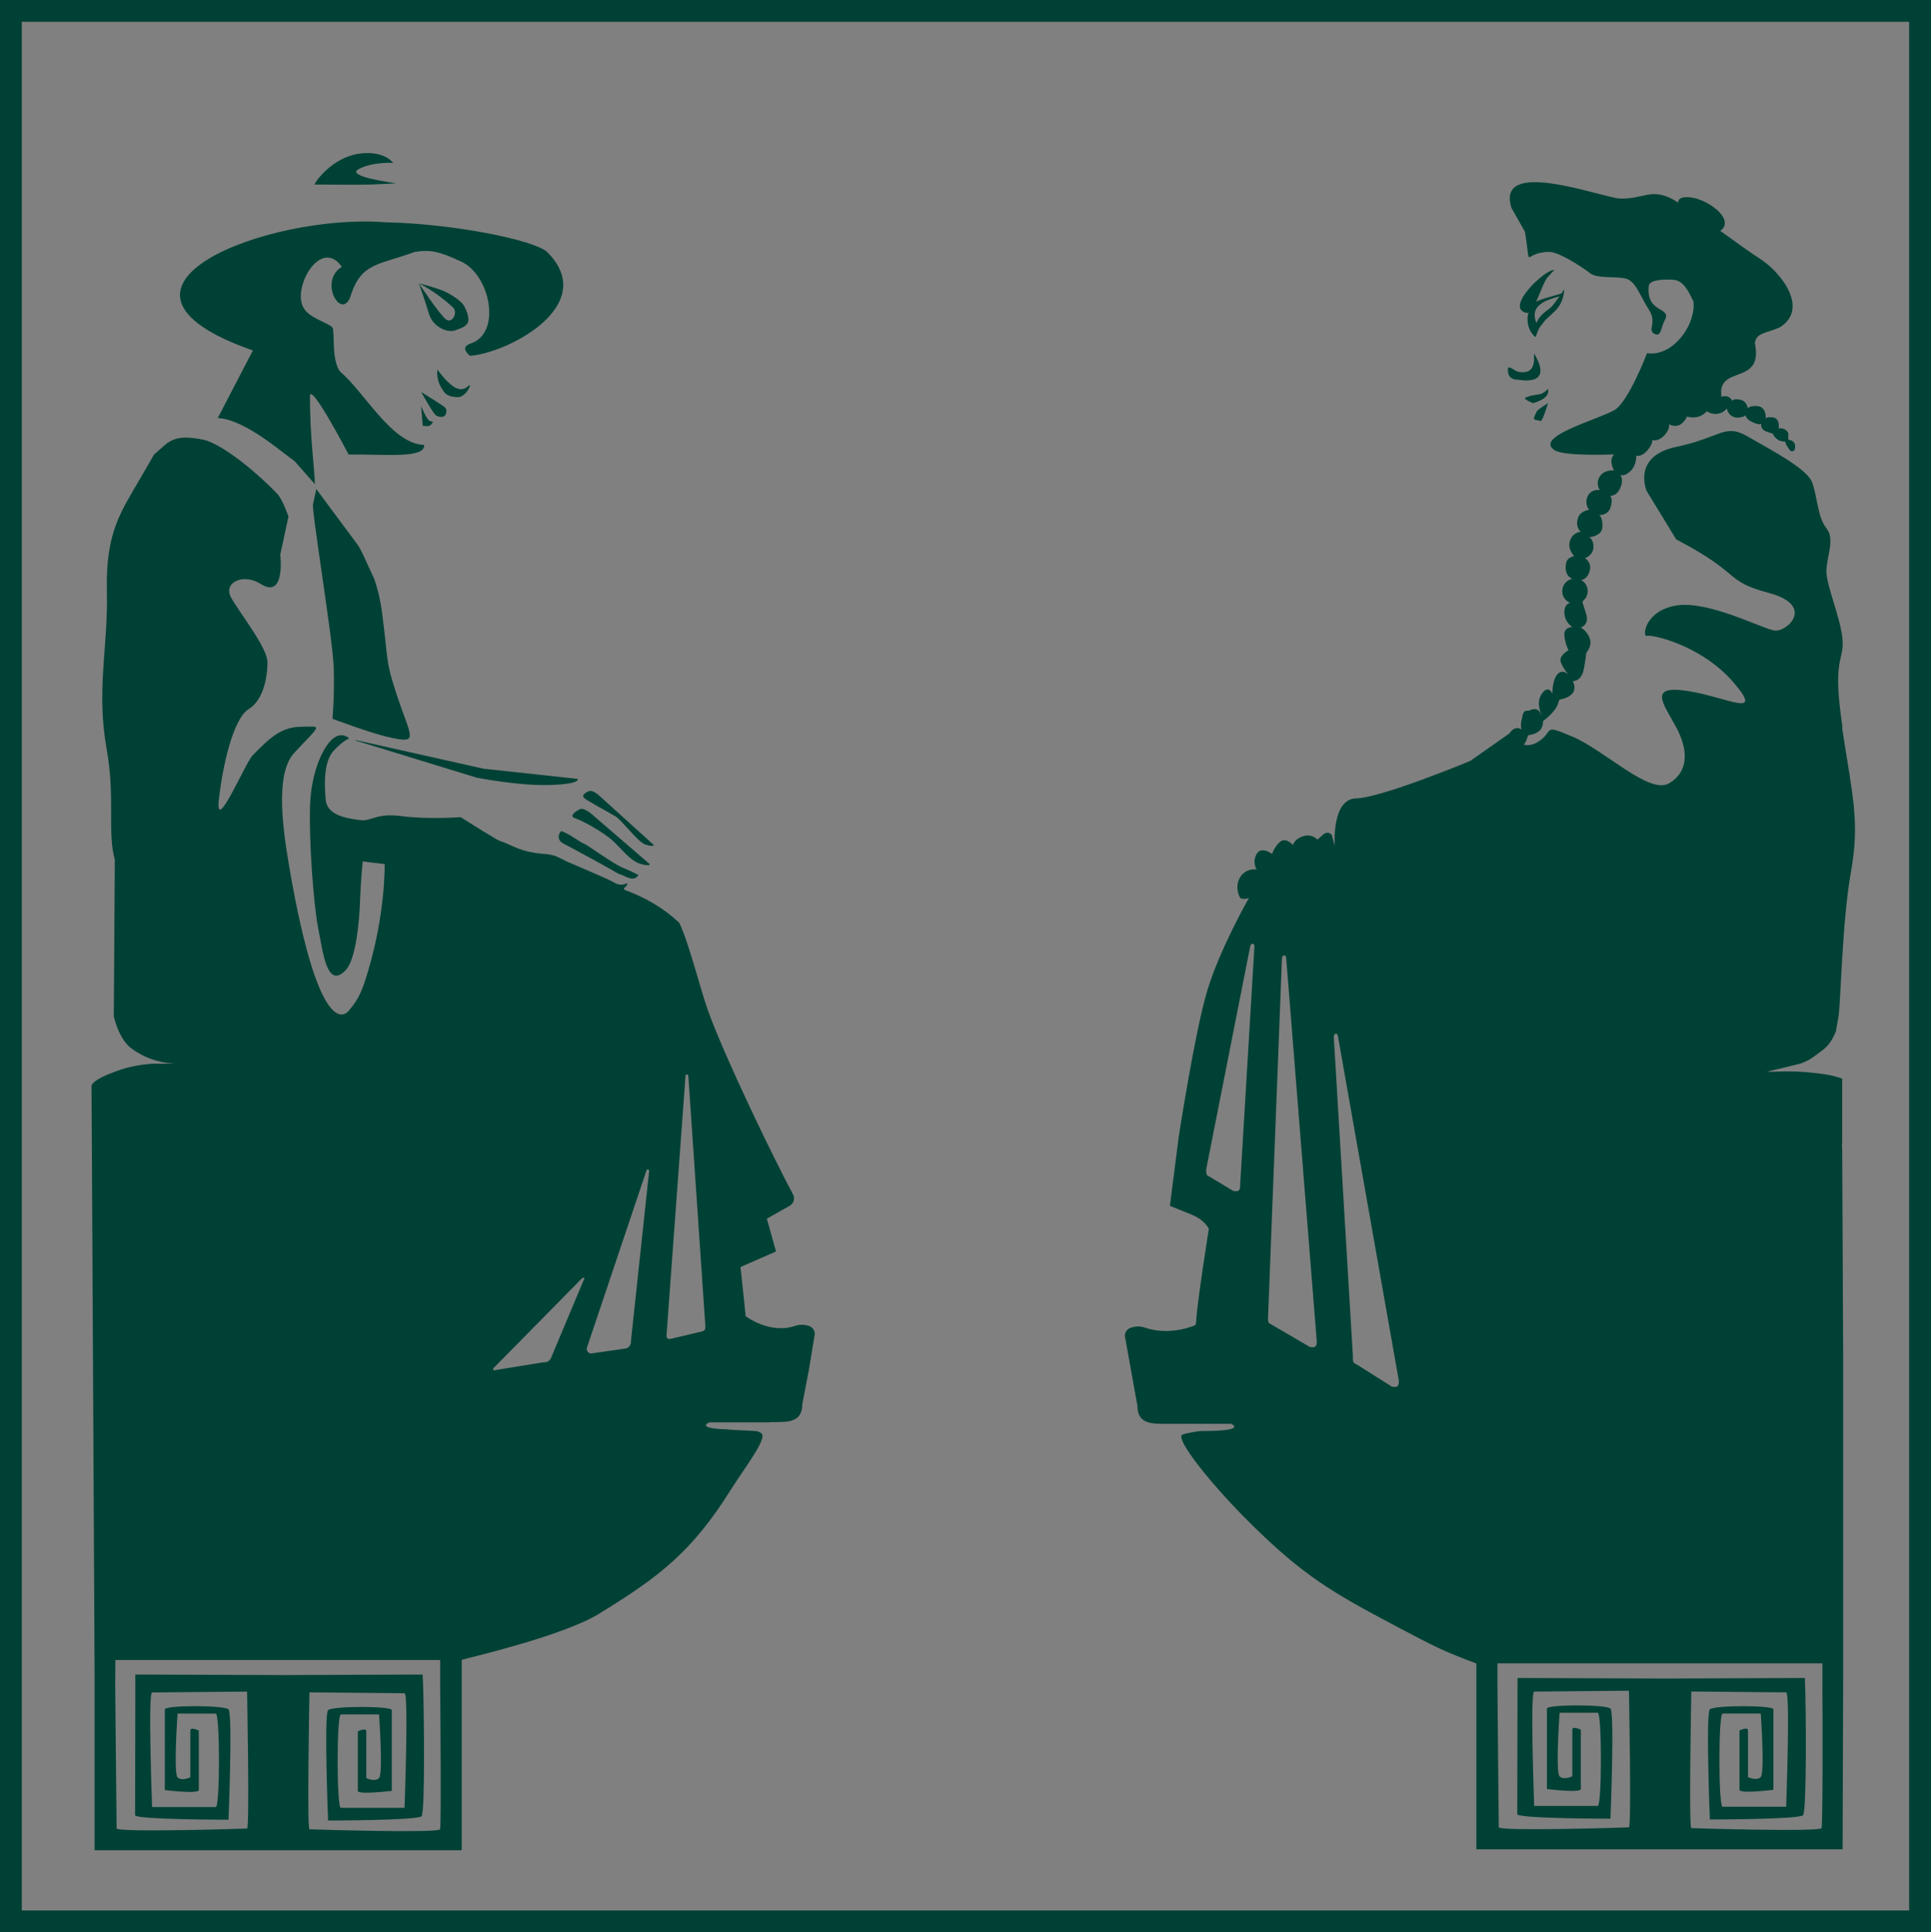 <?xml version="1.0" encoding="UTF-8"?><svg id="a" xmlns="http://www.w3.org/2000/svg" width="86.62mm" height="86.67mm" viewBox="0 0 245.55 245.69"><rect x="0" y="0" width="245.55" height="245.69" fill="#808080" stroke="none"/><g><path d="m19.38,215.04c-.54,0,0,14.68,0,14.68h8.16c.54,0,.54-11.96,0-11.96h-4.89s-.54,7.61,0,8.16c.54.54,1.63,0,1.63,0v-5.98c0-.54,1.09,0,1.09,0v7.61c0,.54-4.35,0-4.35,0v-10.33c0-.54,7.61-.54,8.16,0,.54.54,0,14.14,0,14.14,0,0-11.42,0-11.96-.54l.03-16.67h-2.58c.03,4.21.18,18.32.18,18.32.2.52,16.38.03,16.72,0,.34-.02,0-17.54,0-17.54,0,0-11.63.11-12.17.11Z" fill="none"/><path d="m56.73,40.62c.77.56,1.54-.9.86-1.54-2.19-2.05-4.32-3.05-4.32-3.05,0,0,2.66,4.01,3.47,4.6Z" fill="none"/><path d="m30.96,120.2c-.14.02-.28.03-.43.04.01,0,.03,0,.04,0,.15,0,.28-.02.39-.04Z" fill="none"/><path d="m47.24,23.46c3.1-.12,3.09-.17,3.09-.17,0,0-6.52-.83-4.72-1.79,1.8-.96,4.38-.79,4.38-.79,0,0-1.03-1.54-4.12-1.2-3.09.34-5.37,2.92-5.89,3.95,0,0,5.63.06,7.26,0Z" fill="#004135"/><path d="m32.15,44.57l-4.46,8.58c3.43.17,8.07,4.29,9.78,5.49l2.57,2.92c0-1.54-.63-5.92-.63-11.16,0-2.04,4.92,7.39,4.92,7.39,4.5-.06,9.74.56,9.61-1.22-4.11-.11-7.57-6.69-10.64-9.27-1.2-1.37-.69-5.15-1.03-5.66-.34-.51-2.92-1.2-3.6-2.4-1.67-2.39,2.04-9.2,4.8-5.32-3.12,1.9.17,7.27,1.2,3.43,1.37-3.96,3.55-3.66,8.07-5.32,2.06-.34,3.26,0,5.84,1.2,3.75,1.62,5.31,9.22,1.19,10.47-1.39.51,0,1.54,0,1.54,4.89-.37,16.55-6.49,9.8-13.21-1.72-1.54-12.01-3.6-20.59-3.77-14.7-1.17-39.76,8.26-16.82,16.3Z" fill="#004135"/><path d="m59.56,40.68c.01-.65-.27-1.25-.51-1.73-.26-.51-1.16-1.2-2.23-1.76-1.07-.56-3.55-1.16-3.55-1.16,0,0,2.13,1,4.32,3.05.69.64-.09,2.1-.86,1.54-.81-.58-3.47-4.6-3.47-4.6,0,0,.81,2.24,1.28,3.87.47,1.63,2.32,2.5,3.39,2.1.75-.28,1.61-.54,1.63-1.32Z" fill="#004135"/><path d="m57.03,48.62c-.6-.51-1.4-1.62-1.4-1.62,0,0-.31,1.44.92,2.93.45.54,1.42.57,1.73.57.07,0,.14,0,.2-.03,1.03-.37,1.47-1.73,1.2-1.5-.19.17-.45.39-.76.48-.15.04-.31.05-.47.02-.64-.12-.9-.39-1.43-.85Z" fill="#004135"/><path d="m55.49,52.85c.39.21.86.21,1.07,0s.34-.77,0-1.07c-.34-.3-3-1.93-3-1.93,0,0,1.54,2.79,1.93,3Z" fill="#004135"/><path d="m53.77,54.14l.54.04c.54.04.75-.56.75-.56l-.39-.09c-.39-.09-1.12-1.89-1.12-1.89l.21,2.49Z" fill="#004135"/><path d="m73.07,104.02c1.09.34,3.6,1.8,4.67,2.72,1.18,1.02,2.33,2.67,3.61,3.07,1.28.4,1.28.07,1.28.07l-7.37-6.35s-.96-.88-1.52-.64c-.56.24-1.4.9-.67,1.12Z" fill="#004135"/><path d="m78.17,103.73c.99.59,2.88,3.33,3.93,3.66,1.05.33,1.05.06,1.05.06l-7.01-6.34s-.79-.72-1.25-.52c-.46.2-1.03.52-.55.92.48.39,2.83,1.64,3.82,2.23Z" fill="#004135"/><path d="m74.27,107.27c-.32-.08-1.41-.91-2.33-1.36-.7-.34-.6-.24-.76,0-.16.24-.32.96.48,1.36.8.4,2.57,1.37,4.46,2.4,2.47,1.35,2.33,1.39,2.8,1.52.55.15,1.67,1.05,2.27.06,0,0-1.34-.67-2.03-.94-1.2-.48-4.57-2.96-4.89-3.04Z" fill="#004135"/><path d="m49.26,93.69c4.3.97,2.98.27.98-5.99-1.23-3.85-.84-3.62-1.68-9.95-.2-1.53-.54-2.87-.94-4.07h0s-1.39-3.02-1.39-3.02c-.06-.19-.6-1.2-.72-1.35l-5.29-7.13-.41,1.91c-.26.47,2.5,17.09,2.62,20.69.13,3.6-.15,6.61-.15,6.61,0,0,4.76,1.79,6.98,2.3Z" fill="#004135"/><path d="m45.25,94.1s-.06.05-.02.06l15.36,4.71s5.36,1.07,9.37.94c4.02-.13,3.48-.78,3.48-.78l-11.95-1.29-16.25-3.64Z" fill="#004135"/><g><path d="m197.05,34.99c.36-.45.54-.59.62-.63-.97-.36-6.59,4.9-3.47,5.44.06-.02.12-.09.17-.12-.3,1.02-.07,2.21.65,2.97.11.13.21.18.3.2-.05-.15.1-.34.18-.63.22-.58.39-.72.72-1.15.09-.11.15-.24.25-.34,1.22-1.2,2.27-1.68,2.45-3.95,0,0-.14.22-.34.51-.83.32-2.16.56-3.24,1.06.61-1.27,1.1-2.95,1.71-3.35Zm-1.59,4.11c.81-.97,2.12-1.17,2.85-1.43-.2.28-.41.58-.63.87-.69.96-1.09.8-1.96,1.89,0,0-.24.36-.32.63-.35-.62-.33-1.49.06-1.95Z" fill="#004135"/><path d="m192.82,48.26c1.08.11,1.1.17,1.85.07,2.44-.34.45-3.29.45-3.29-.31-.48.76,2.77-2.08,2.22-.44-.08-1.29-.93-1.29-.35,0,.46,0,1.24,1.07,1.36Z" fill="#004135"/><path d="m196.85,49.45s-.58.62-1.09.68c-.51.06-2.16.34-1.79.62.37.28.97.51.97.51.62-.19,2.18-.65,1.91-1.81Z" fill="#004135"/><path d="m195.38,52.39c-.5,1.1-.52.89.55,1.13.22.06.92-2.26.92-2.26,0,0-1.5.91-1.47,1.13Z" fill="#004135"/></g><g><path d="m226.36,135.25h.66c-.41,0-.66,0-.66,0Z" fill="#fff"/><path d="m228.54,135.24h-.61s.23.02.61,0Z" fill="#fff"/></g><g><path d="m87.18,136.8l-2.41,32.91c-.03.54.22.59.62.5l3.96-.94c.29-.15.38-.14.35-.71l-2.16-31.76c-.08-.25-.3-.28-.36,0Z" fill="none"/><path d="m14.82,232.48c.19.52,16.26.03,16.59,0,.33-.02,0-17.41,0-17.41,0,0-11.54.11-12.08.11s0,14.57,0,14.57h8.1c.54,0,.54-11.88,0-11.88h-4.86s-.54,7.56,0,8.1c.54.54,1.62,0,1.62,0v-5.94c0-.54,1.08,0,1.08,0v7.56c0,.54-4.32,0-4.32,0v-10.26c0-.54,7.56-.54,8.1,0,.54.54,0,14.03,0,14.03,0,0-11.34,0-11.88-.54l.03-16.55h-2.56c.03,4.18.18,18.19.18,18.19Z" fill="none"/><path d="m82.2,148.87l-7.58,22.55c-.04.44.37.78.77.64l4.25-.61c.38-.13.63-.5.61-.92l2.32-21.65c0-.24-.34-.25-.36,0Z" fill="none"/><path d="m92.39,181.74c-4.06-.14-2.19-.89-2.19-.89h7.53c1.63-.17,4.29.47,4.29-2.31l.83-4.32.76-4.6c0-.5-.34-.94-.83-1.06l-.27-.06c-.2-.05-.41-.07-.61-.06-.26,0-.52.05-.77.13-3.24,1.13-6.31-1.22-6.31-1.22l-.23-2.26c-.23-2.26-.43-3.99-.43-3.99l4.52-1.98-1.17-4.17,2.91-1.64c.51-.29.7-.93.42-1.45-2.41-4.47-8.65-17.37-10.79-23.31-.99-2.75-2.41-8.56-3.66-11.2-1.89-1.8-4.17-3.18-7-4.22-.02-.09-.02-.11-.04-.21.6-.44.37-.63.37-.63,0,0-.7.45-1.51-.02-1.03-.6-5.23-2.32-6.17-2.75-.94-.43-1.37-.84-2.75-.94-3-.22-4.03-1.03-5.19-1.46-.83-.31-.39,0-5.53-3.22,0,0-4.2.31-7.47-.13-3.26-.44-3.84.68-5.23.51-2.04-.24-4.29-.69-4.46-2.62-.17-1.93-.26-4.85,1.03-6.22,1.29-1.37,1.97-1.54,1.97-1.54,0,0-.86-.94-2.06,0-1.2.94-2.75,4.12-2.92,8.41-.17,4.29.43,12.7,1.03,15.7.6,3,1.1,7.89,3.52,5.32,1.25-1.33,1.72-6.09,1.8-8.75.09-2.66.34-5.06.34-5.06,0,0,1.09.16,2.8.35-.02.54.06,6.25-2.09,13.51-.75,2.53-1.2,3.64-2.43,5.06,0,0-3.57,5.51-7.65-18.39-1.01-5.93-1.59-11.92.69-14.35,3.55-3.79,3.43-3.3.99-3.3-2.7,0-4.12,1.42-6.31,3.65-.94.96-4.81,10.21-4.29,5.62.51-4.59,1.89-10.34,3.78-11.5,1.89-1.16,2.4-4.08,2.4-5.96s-3.6-6.35-4.63-8.24c-1.03-1.89,1.51-3.15,3.78-1.72,3.17,2.02,2.48-3.74,2.48-3.74l1.04-4.84s-.74-2.18-1.46-2.92c-3.55-3.66-7.55-6.52-9.44-6.86-1.89-.34-3.43-.51-4.81.69l-1.37,1.2-1.89,3.26c-2.34,4.04-4.29,6.69-4.12,14.07.17,7.38-1.4,12.53-.01,20.25,1.08,6.03.05,10.54,1.02,13.95l-.13,19.93c.4,1.6,1.08,3.2,2.26,4.08,2.14,1.59,4.45,1.89,5.55,1.93h-2.99c-1.21.1-2.84.33-4.39.91-1.19.44-2.86,1.05-3.26,1.85l.39,75.11v22.14h46.68v-24.21c1.15-.34,12.79-3.02,17.4-5.83,7.74-4.72,11.9-7.96,16.78-15.74,1.77-2.82,4.94-6.86,3.85-7.28-.2-.11-.18-.24-1.05-.27q-2.75-.11-3.31-.2Zm-36.44,50.85c-.19.51-16.26.02-16.6,0-.33-.03,0-17.41,0-17.41,0,0,11.55.11,12.09.11s0,14.57,0,14.57h-8.1c-.54,0-.54-11.88,0-11.88h4.86s.54,7.56,0,8.1-1.62,0-1.62,0v-5.94c0-.54-1.08,0-1.08,0v7.56c0,.54,4.32,0,4.32,0v-10.26c0-.54-7.56-.54-8.1,0-.54.54,0,14.03,0,14.03,0,0,11.34,0,11.88-.54.46-.46.33-12.76.2-16.65l-.06-1.37-17.63.07-18.9-.07v1.37l-.03,16.55c.54.54,11.88.54,11.88.54,0,0,.54-13.49,0-14.03-.54-.54-8.1-.54-8.1,0v10.26s4.32.54,4.32,0v-7.56s-1.08-.54-1.08,0v5.94s-1.08.54-1.62,0c-.54-.54,0-8.1,0-8.1h4.86c.54,0,.54,11.88,0,11.88h-8.1s-.54-14.57,0-14.57,12.08-.11,12.08-.11c0,0,.33,17.39,0,17.41-.33.03-16.4.52-16.59,0,0,0-.15-14.01-.18-18.19l.02-3.23h41.3v3.23c.04,4.12.15,17.86-.01,18.3Zm18.31-69.92l-4.24,10.1c-.36.48-.57.41-1.18.48l-5.96.97c-.32.04-.12-.27-.12-.27l11.26-11.43c.2-.12.4-.04.24.14Zm5.98,7.86c.02.41-.23.79-.61.92l-4.25.61c-.4.14-.81-.2-.77-.64l7.58-22.55c.02-.24.36-.23.36,0l-2.32,21.65Zm9.1-1.26l-3.96.94c-.4.09-.65.04-.62-.5l2.41-32.91c.06-.28.28-.25.36,0l2.16,31.76c.02.56-.07.56-.35.71Z" fill="#004135"/><path d="m44.47,128.38c.05-.07.08-.12,0,0h0Z" fill="#004135"/><path d="m44.42,128.45s.03-.05.05-.07c-.03.04-.05.07-.05.07Z" fill="#004135"/></g><g><path d="m190.59,232.34c.19.52,16.22.03,16.55,0,.33-.02,0-17.37,0-17.37,0,0-11.51.11-12.05.11s0,14.54,0,14.54h8.08c.54,0,.54-11.85,0-11.85h-4.85s-.54,7.54,0,8.08c.54.54,1.62,0,1.62,0v-5.92c0-.54,1.08,0,1.08,0v7.54c0,.54-4.31,0-4.31,0v-10.23c0-.54,7.54-.54,8.08,0,.54.54,0,14,0,14,0,0-11.31,0-11.85-.54l.03-15.98h-2.55c.03,4.7.17,17.62.17,17.62Z" fill="none"/><path d="m190.42,213.68c0,.15,0,.33,0,.53v-.53s0,0,0,0Z" fill="none"/><polygon points="213.49 25.77 213.48 25.76 213.48 25.76 213.49 25.77" fill="none"/><path d="m190.42,214.72h0c0-.18,0-.35,0-.51v.51Z" fill="#fff"/><g><polygon points="213.49 25.77 213.48 25.76 213.48 25.76 213.49 25.77" fill="none"/><path d="m229.53,213.68h-.07c.14,3.15.3,16.64-.18,17.12-.54.54-11.85.54-11.85.54,0,0-.54-13.46,0-14,.54-.54,8.08-.54,8.08,0v10.23s-4.31.54-4.31,0v-7.54s1.08-.54,1.08,0v5.92s1.08.54,1.62,0c.54-.54,0-8.08,0-8.08h-4.85c-.54,0-.54,11.85,0,11.85h8.08s.54-14.54,0-14.54-12.06-.11-12.06-.11c0,0-.33,17.34,0,17.37.33.02,16.36.51,16.56,0,.15-.42.06-13.1.02-17.73,0-.41,0-.77,0-1.04h-2.11Z" fill="none"/></g></g><g><path d="m190.42,213.68h0c0,.15,0,.33,0,.53v.51s0,0,0,0c.03,4.7.17,17.62.17,17.62.19.52,16.22.03,16.55,0,.33-.02,0-17.37,0-17.37,0,0-11.51.11-12.05.11s0,14.54,0,14.54h8.08c.54,0,.54-11.85,0-11.85h-4.85s-.54,7.54,0,8.08c.54.54,1.62,0,1.62,0v-5.92c0-.54,1.08,0,1.08,0v7.54c0,.54-4.31,0-4.31,0v-10.23c0-.54,7.54-.54,8.08,0,.54.54,0,14,0,14,0,0-11.31,0-11.85-.54l.03-15.98h0v-1.37l18.9.07,17.63-.07v.33c.15,3.15.25,16.64-.23,17.12-.54.54-11.85.54-11.85.54,0,0-.54-13.46,0-14s8.08-.54,8.08,0v10.23s-4.31.54-4.31,0v-7.54s1.08-.54,1.08,0v5.92s1.08.54,1.62,0,0-8.08,0-8.08h-4.85c-.54,0-.54,11.85,0,11.85h8.08s.54-14.54,0-14.54-12.06-.11-12.06-.11c0,0-.33,17.34,0,17.37.33.02,16.36.51,16.56,0,.15-.42.15-13.1.11-17.73v-3.23h-41.3v2.19Z" fill="none"/><polygon points="213.49 25.77 213.48 25.76 213.48 25.76 213.49 25.77" fill="none"/><path d="m234.3,92.45c-1.36-8.86.23-8.41,0-11.14-.23-2.73-2.05-6.82-2.05-8.67s1.14-4.06,0-5.48c-1.14-1.42-1.14-4.04-1.82-5.83-.68-1.79-5.23-4.11-8.18-5.83-2.95-1.72-3.41.13-9.1,1.32-5.69,1.19-3.75,5.62-3.75,5.62l3.75,6.14c8.69,4.55,5.91,5.23,11.82,6.82,5.91,1.59,2.27,5,.68,4.77-1.59-.23-8.41-3.86-12.5-3.18-4.09.68-4.31,4.09-3.75,3.86.57-.23,6.93,1.14,11.02,5.9,4.09,4.76-.91,1.83-5.91,1.09-5-.74-2.96,1.65-1.37,4.61,1.59,2.95,1.6,5.68-.91,7.15-2.5,1.47-8.18-4.2-12.25-5.93-4.07-1.73-2.2-.68-4.45.68-.68.41-1.27.45-1.76.34.14-.19.25-.38.32-.55l.24-.66s1.19-.11,1.63-.8c.17-.26.26-.63.27-1.01.67-.48,1.6-1.39,1.83-2.04l.24-.68s1.19-.15,1.69-.83c.5-.68,0-1.52,0-1.52,0,0,1.11.08,1.41-1.52.3-1.59.3-2.05.3-2.05,0,0,.83-.91.45-1.89-.38-.98-1.14-1.36-1.14-1.36,0,0,1.14-.3.68-1.74l-.45-1.44.05-.2c.37-.29.61-.74.61-1.25,0-.62-.35-1.15-.87-1.42,0,0,0,0,.02,0,.49,0,.92-.5,1.1-1.14.3-1.08-.6-1.63-.6-1.63,0,0,1.05-.32,1.08-1.4.02-.94-.51-1.26-.51-1.26,0,0,1.55-.13,1.64-1.23.1-1.21-.39-1.59-.39-1.59,0,0,1.12.09,1.45-1.03.33-1.13-.08-1.41-.08-1.41,0,0,.92.12,1.39-1.22.33-.96-.1-1.47-.1-1.47,0,0,.42.37,1.29-.44.82-.76.75-1.98.75-1.98,0,0,.61.22,1.36-.6.73-.8.68-1.36.68-1.36,0,0,.79.23,1.59-.68.74-.84.51-1.35.51-1.35,0,0,.94.55,1.69-.13.53-.48.6-.85.6-.85,0,0,1.53.52,2.54-.68,0,0,.78.6,1.76.23.54-.21.78-.57.78-.57,0,0,.24,1.36,1.71,1.13.56-.09.66-.24.68-.3,0,.13.09.56.98.95.95.41,1.02.13,1.02.13,0,0-.19.72.64,1.01l.83.29s.39,1.03,1.55.99l.18.46.43.65c.21.24.6.12.65-.2.05-.37.05-.58-.17-.84-.3-.34-.61-.18-.67-.36-.09-.29.13-.7-.13-.99-.51-.58-1.1-.36-1.1-.36,0,0,.23-1.31-.74-1.43-.82-.1-.9.12-.91.18.01-.11.12-1.5-1.04-1.62-.94-.09-1.23.27-1.23.27,0,0-.13-.97-1.06-1.1-.92-.13-.91.19-.91.19,0,0-.28-.74-1.13-.6-.09.01-.18.03-.27.05,0-.17-.02-.4-.03-.7.21-3.14,5.34-.95,4.3-6.11.17-1.3,1.19-1.19,3.11-1.98,3.85-2.33.27-7.01-2.49-8.77-1.07-.66-3.04-2.1-5.07-3.56.02,0,.04.02.06.02,2.01-1.45-1.79-4.18-4.05-4.27-1.53-.06-1.29.69-1.28.7,0,0,0,0,0,0,0,0,0,0,0,0h0c-3.37-2.16-4.16-.42-7.49-.53-2.54-.21-15.79-5.26-13.75,1.19l1.72,3.04c.86,5.26-.4,2.5,3.2,2.56,1.3.11,4.07,1.92,5.09,2.71,1.02.79,3.85.28,4.87.81,1.02.53,1.53,2.13,2.6,3.83,1.08,1.7-.23,2.55.68,3.05s.85-.85,1.3-1.64c1.08-1.88-2.45-.81-1.98-4.53.23-.68,1.81-.79,3.17-.68,1.36.11,2.04,1.87,2.49,2.73.36,2.87-2.47,6.94-5.72,6.62-.07-.01-.13-.02-.18-.02,0,0-2.28,6.02-4.09,7.2-2.04,1.22-10.35,3.39-7.67,5.13,1.26.82,7.57.53,7.57.53-.76.83,0,2.04,0,2.04,0,0-1.21-.15-1.81.76-.6.91,0,1.74,0,1.74,0,0-1.1-.19-1.55.79-.45.98.18,1.72.18,1.72,0,0-1.1.15-1.38.96-.45,1.27.33,1.82.33,1.82,0,0-.95.05-1.34,1.06-.44,1.14.5,2.04.5,2.04,0,0-.82.15-.99.76-.23.79-.05,1.51.35,1.88.13.12.27.2.4.25-.73.15-1.28.8-1.28,1.57,0,.67.41,1.25,1,1.49-.3.08-.73.34-.73,1.18,0,1.29,1.01,1.89,1.01,1.89,0,0-1.09,0-1.01,1.06.08,1.06.53,1.89.53,1.89,0,0-1.28.68-.98,1.52.3.83.98,1.59.98,1.59,0,0-.79-.83-1.45,0-.66.83-.59,2.42-.59,2.42,0,0-.5-1.21-1.35,0-.85,1.21,0,2.73,0,2.73,0,0-.03-.01-.04-.02-.08-.19-.19-.37-.35-.53-.37-.36-.87-.22-1.26-.01-.28-.03-.53,0-.64.18-.12.18-.18.47-.23.77-.21.63-.12,1.24-.09,1.37,0,.02,0,.05,0,.06-.06-.05-.76-.6-1.54.52l-4.96,3.48s-11.32,4.7-14.5,4.76c-3.18.06-2.73,6.05-2.73,6.05l-.38-1.41s-.46-.61-1.14,0l-.68.61s-.68-.8-1.82-.44c-1.14.36-1.29,1.12-1.29,1.12,0,0-.91-1.06-1.67-.38s-.98,1.52-.98,1.52c0,0-1.36-1.06-1.97,0-.61,1.06,0,1.97,0,1.97,0,0-1.29-.23-2.05.91-.76,1.14-.23,2.5,0,2.73.23.23,1.06,0,1.06,0,0,0-3.69,6.47-5.28,11.73-1.59,5.26-3.64,18.63-3.64,18.63l-1.12,8.77,2.68,1.08c1.83.74,2.27,1.85,2.27,1.85,0,0-1.49,9.36-1.6,11.64-.04.7-.23.64-.23.64,0,0-3.09,1.39-6.35.26-.45-.16-.93-.18-1.39-.07l-.27.07c-.49.12-.84.56-.84,1.06l1.6,8.9c0,2.11,1.52,2.26,2.97,2.28h8.92s2.29.92-3.66.92c-.33,0-.67.05-.99.11-.48.1-.48.08-.94.18-.24.05-.36.08-.53.15-1.22.3,3.59,6.37,8.76,11.46,6.59,6.49,10.2,8.61,18.26,12.87,5.37,2.84,6.11,3.2,10.31,4.79v23.63h46.57l.07-21.44v-41.49l-.12-26.15s-.07-.33,0-.65v-8.27c-1.38-.48-2.27-.57-3.66-.73-2.86-.33-4.85-.11-5.95-.14l4.37-1.05c1.25-.54,1.14-.5,2.8-1.74.73-.54,1.25-1.39,1.63-2.33l.33-1.85c.3-1.7.45-12.07,1.59-18.43,1.14-6.36.23-9.55-1.14-18.41Zm-76.6,58.22c.05.8-.32.87-.91.74l-2.88-1.74c-.42-.21-.56-.21-.52-1.04l5.6-28.36c.12-.36.45-.41.53,0l-1.82,30.4Zm8.84,20.58l-4.77-2.79c-.42-.21-.56-.21-.52-1.04l1.77-45.66c.12-.36.45-.41.53,0l3.89,48.75c.05.8-.32.87-.91.74Zm10.44,5.05l-4.42-2.79c-.42-.21-.56-.21-.52-1.04l-2.44-40.75c.12-.36.45-.41.53,0l7.75,43.84c.05.8-.32.87-.91.74Zm54.76,35.18v3.23c.04,4.63.05,17.31-.11,17.73-.19.51-16.22.02-16.56,0-.33-.03,0-17.37,0-17.37,0,0,11.52.11,12.06.11s0,14.54,0,14.54h-8.08c-.54,0-.54-11.85,0-11.85h4.85s.54,7.54,0,8.08-1.62,0-1.62,0v-5.92c0-.54-1.08,0-1.08,0v7.54c0,.54,4.31,0,4.31,0v-10.23c0-.54-7.54-.54-8.08,0s0,14,0,14c0,0,11.31,0,11.85-.54.48-.48.38-13.98.24-17.12v-.33s-17.65.07-17.65.07l-18.9-.07v1.37h0l-.03,15.98c.54.54,11.85.54,11.85.54,0,0,.54-13.46,0-14-.54-.54-8.08-.54-8.08,0v10.23s4.31.54,4.31,0v-7.54s-1.08-.54-1.08,0v5.92s-1.08.54-1.62,0c-.54-.54,0-8.08,0-8.08h4.85c.54,0,.54,11.85,0,11.85h-8.08s-.54-14.54,0-14.54,12.05-.11,12.05-.11c0,0,.33,17.34,0,17.37-.33.03-16.36.52-16.55,0,0,0-.14-12.92-.17-17.62h0v-.51c0-.19,0-.38,0-.53h0v-2.19h41.32Z" fill="#004135"/></g></g><path d="m0,245.69h245.55V0H0v245.69ZM2.77,2.77h240v240.14H2.77V2.77Z" fill="#004135"/></svg>